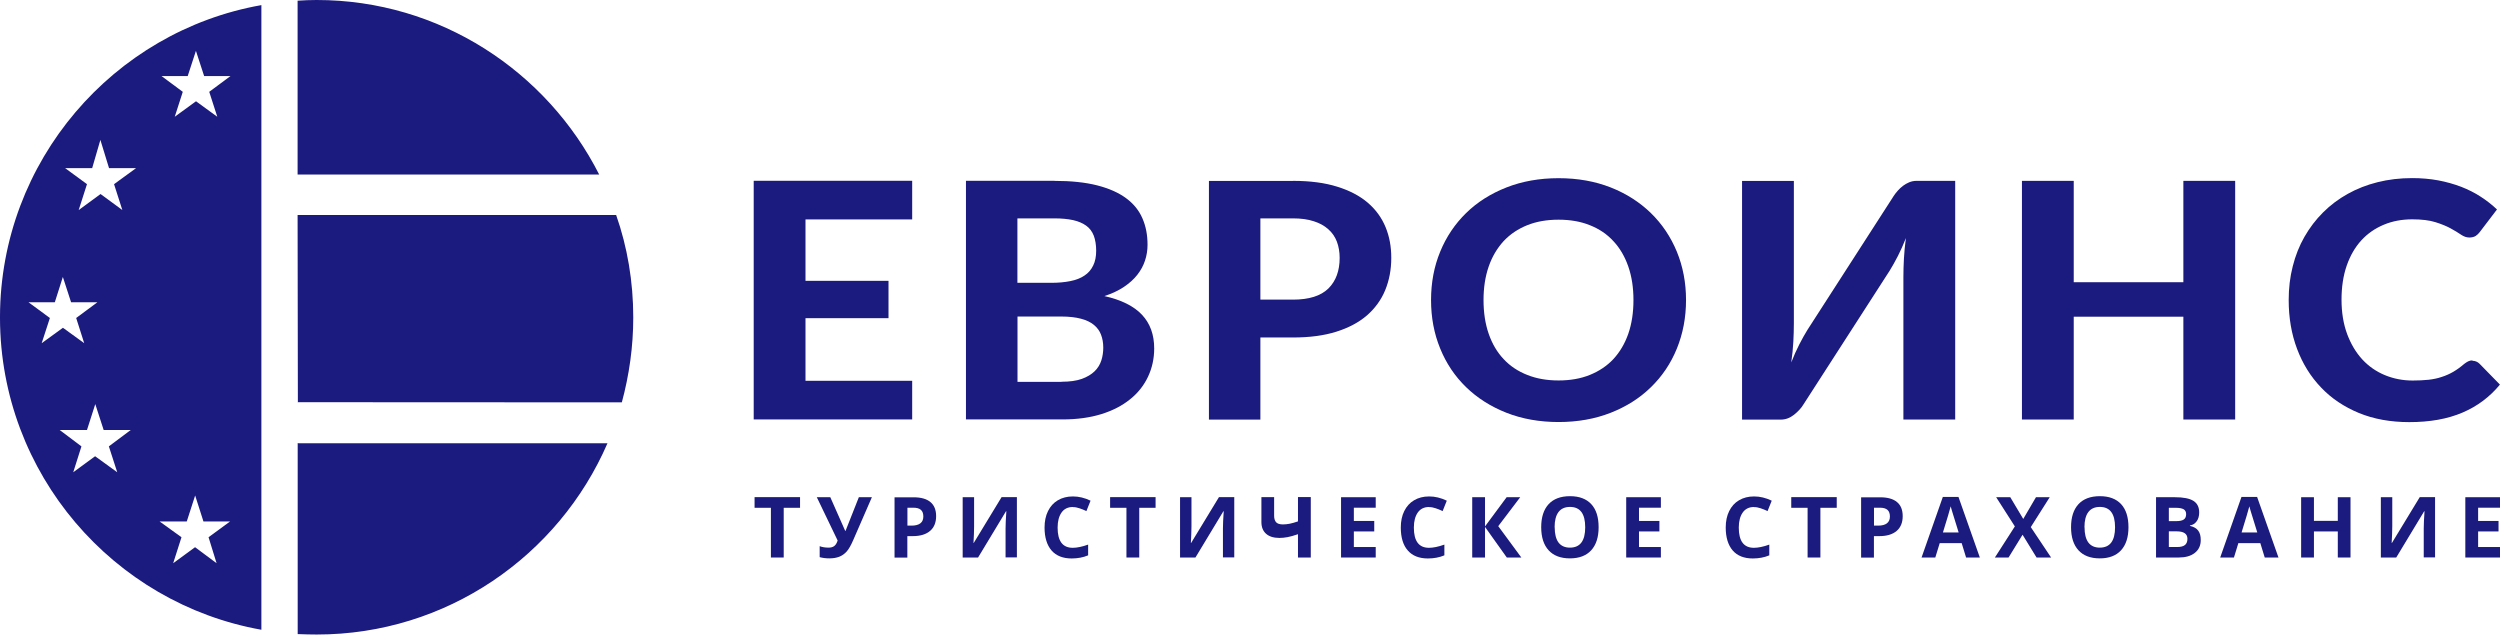<svg width="197" height="50" viewBox="0 0 197 50" fill="none" xmlns="http://www.w3.org/2000/svg">
<path d="M12.591 41.092H14.717L15.378 39.044L16.032 41.092H18.13L16.434 42.334L17.067 44.382L15.371 43.12L13.647 44.382L14.301 42.334L12.577 41.092H12.591ZM12.714 5.993H14.792L15.439 4.007L16.086 5.993H18.164L16.488 7.236L17.122 9.201L15.446 7.98L13.77 9.201L14.403 7.236L12.727 5.993H12.714ZM5.137 13.249H7.263L7.91 11.024L8.592 13.249H10.724L8.987 14.512L9.641 16.553L7.924 15.29L6.2 16.553L6.854 14.512L5.13 13.249H5.137ZM2.235 23.816H4.32L4.953 21.823L5.601 23.816H7.679L6.003 25.058L6.636 27.044L4.96 25.829L3.284 27.044L3.931 25.058L2.242 23.816H2.235ZM4.722 33.884H6.854L7.508 31.843L8.169 33.884H10.302L8.578 35.174L9.239 37.215L7.495 35.952L5.771 37.215L6.418 35.174L4.701 33.884H4.722ZM47.216 13.754H23.451V0.055C23.956 0.02 24.46 0 24.95 0C34.653 0 43.087 5.611 47.216 13.754ZM48.995 31.706L23.451 31.693L23.472 31.672L23.451 16.942H48.552C49.437 19.461 49.901 22.191 49.901 25.017C49.901 27.317 49.58 29.563 49.001 31.706H48.995ZM0 24.942V25.078C0.034 37.338 8.939 47.55 20.597 49.625V0.403C8.939 2.464 0.034 12.689 0 24.949V24.942ZM23.458 49.966V34.915L23.526 34.928H47.87C44.028 43.795 35.191 50 24.964 50C24.473 50 23.962 49.986 23.465 49.966H23.458Z" fill="#1B1A7E"/>
<path d="M63.473 17.297V22.13H70.014V25.072H63.473V30.007H71.88V33.051H59.392V14.246H71.88V17.29H63.473V17.297Z" fill="#1B1A7E"/>
<path d="M83.081 14.253C84.396 14.253 85.52 14.369 86.454 14.607C87.387 14.846 88.144 15.181 88.736 15.618C89.329 16.055 89.758 16.587 90.024 17.208C90.297 17.829 90.426 18.526 90.426 19.29C90.426 19.727 90.358 20.137 90.228 20.532C90.099 20.928 89.895 21.304 89.622 21.652C89.35 22 88.995 22.321 88.566 22.608C88.137 22.894 87.619 23.14 87.026 23.331C88.362 23.631 89.35 24.123 89.99 24.805C90.63 25.488 90.951 26.369 90.951 27.461C90.951 28.253 90.787 28.997 90.467 29.679C90.147 30.362 89.683 30.956 89.063 31.454C88.443 31.959 87.694 32.348 86.801 32.628C85.902 32.908 84.88 33.051 83.715 33.051H76.118V14.246H83.081V14.253ZM80.172 17.208V22.287H82.836C83.402 22.287 83.906 22.239 84.349 22.15C84.791 22.061 85.159 21.918 85.459 21.713C85.759 21.515 85.984 21.256 86.141 20.928C86.304 20.608 86.379 20.212 86.379 19.754C86.379 19.297 86.311 18.894 86.188 18.567C86.059 18.239 85.861 17.973 85.589 17.782C85.316 17.584 84.975 17.44 84.56 17.345C84.144 17.256 83.654 17.208 83.088 17.208H80.179H80.172ZM83.647 30.082C84.294 30.082 84.826 30.007 85.248 29.857C85.664 29.706 86.004 29.502 86.256 29.256C86.508 29.01 86.686 28.717 86.788 28.396C86.89 28.075 86.938 27.734 86.938 27.392C86.938 27.01 86.876 26.676 86.76 26.369C86.645 26.068 86.454 25.809 86.195 25.597C85.936 25.386 85.596 25.222 85.173 25.113C84.757 25.003 84.24 24.942 83.626 24.942H80.179V30.089H83.654L83.647 30.082Z" fill="#1B1A7E"/>
<path d="M101.886 14.252C103.228 14.252 104.394 14.403 105.368 14.71C106.342 15.01 107.146 15.433 107.78 15.973C108.407 16.512 108.877 17.154 109.183 17.898C109.49 18.642 109.633 19.447 109.633 20.321C109.633 21.249 109.469 22.096 109.156 22.86C108.843 23.625 108.359 24.287 107.725 24.846C107.085 25.399 106.281 25.829 105.306 26.137C104.339 26.444 103.194 26.594 101.886 26.594H99.318V33.065H95.264V14.259H101.893L101.886 14.252ZM101.886 23.611C103.153 23.611 104.087 23.317 104.68 22.73C105.272 22.143 105.565 21.338 105.565 20.321C105.565 19.857 105.49 19.427 105.347 19.044C105.197 18.655 104.973 18.328 104.666 18.061C104.359 17.788 103.985 17.577 103.521 17.433C103.065 17.283 102.52 17.208 101.886 17.208H99.318V23.611H101.886Z" fill="#1B1A7E"/>
<path d="M132.859 23.645C132.859 25.024 132.614 26.294 132.137 27.468C131.66 28.642 130.972 29.659 130.093 30.512C129.214 31.372 128.158 32.041 126.925 32.526C125.691 33.01 124.322 33.256 122.816 33.256C121.31 33.256 119.941 33.01 118.708 32.526C117.475 32.041 116.412 31.365 115.533 30.512C114.647 29.652 113.966 28.642 113.489 27.468C113.005 26.294 112.767 25.017 112.767 23.645C112.767 22.273 113.005 20.997 113.489 19.829C113.966 18.662 114.654 17.645 115.533 16.785C116.412 15.925 117.475 15.256 118.708 14.771C119.941 14.287 121.31 14.041 122.816 14.041C124.322 14.041 125.691 14.287 126.925 14.771C128.158 15.256 129.214 15.939 130.093 16.792C130.972 17.652 131.653 18.662 132.137 19.836C132.614 21.003 132.859 22.273 132.859 23.638V23.645ZM128.717 23.645C128.717 22.662 128.58 21.775 128.308 20.997C128.035 20.212 127.647 19.549 127.136 19.003C126.632 18.451 126.012 18.034 125.283 17.747C124.56 17.454 123.736 17.311 122.816 17.311C121.896 17.311 121.072 17.454 120.343 17.747C119.614 18.041 118.994 18.457 118.483 19.003C117.979 19.556 117.584 20.212 117.311 20.997C117.039 21.782 116.902 22.662 116.902 23.645C116.902 24.628 117.039 25.529 117.311 26.307C117.584 27.092 117.972 27.754 118.483 28.294C118.987 28.84 119.614 29.256 120.343 29.543C121.072 29.836 121.896 29.98 122.816 29.98C123.736 29.98 124.56 29.836 125.283 29.543C126.005 29.249 126.625 28.84 127.136 28.294C127.64 27.747 128.035 27.085 128.308 26.307C128.58 25.522 128.717 24.635 128.717 23.645Z" fill="#1B1A7E"/>
<path d="M154.069 14.252V33.058H149.988V21.85C149.988 21.386 150.002 20.894 150.029 20.382C150.056 19.87 150.111 19.324 150.186 18.758C149.988 19.263 149.777 19.741 149.552 20.177C149.327 20.614 149.109 21.003 148.905 21.331L142.112 31.87C142.023 32.02 141.914 32.164 141.785 32.3C141.655 32.437 141.519 32.566 141.369 32.683C141.219 32.799 141.063 32.894 140.885 32.962C140.708 33.031 140.524 33.065 140.327 33.065H137.274V14.259H141.356V25.468C141.356 25.932 141.342 26.423 141.315 26.935C141.287 27.447 141.233 27.993 141.151 28.56C141.349 28.055 141.56 27.577 141.785 27.14C142.01 26.703 142.228 26.314 142.432 25.986L149.225 15.44C149.314 15.304 149.423 15.16 149.552 15.017C149.681 14.874 149.818 14.744 149.968 14.635C150.118 14.526 150.274 14.437 150.451 14.362C150.628 14.293 150.812 14.252 151.017 14.252H154.069Z" fill="#1B1A7E"/>
<path d="M176.131 14.252V33.058H172.05V24.956H163.41V33.058H159.329V14.252H163.41V22.239H172.05V14.252H176.131Z" fill="#1B1A7E"/>
<path d="M194.82 28.43C195.045 28.43 195.236 28.512 195.386 28.662L196.994 30.307C196.196 31.276 195.215 32.014 194.043 32.512C192.865 33.017 191.468 33.263 189.846 33.263C188.382 33.263 187.053 33.024 185.888 32.546C184.716 32.061 183.721 31.399 182.904 30.539C182.079 29.679 181.452 28.669 181.01 27.495C180.567 26.321 180.349 25.038 180.349 23.645C180.349 22.717 180.451 21.823 180.669 20.983C180.88 20.143 181.187 19.365 181.595 18.655C182.004 17.945 182.488 17.304 183.06 16.737C183.633 16.164 184.28 15.679 185.002 15.277C185.724 14.874 186.508 14.567 187.36 14.355C188.211 14.143 189.117 14.034 190.085 14.034C190.807 14.034 191.488 14.096 192.129 14.212C192.776 14.335 193.376 14.505 193.934 14.717C194.493 14.935 195.011 15.194 195.481 15.502C195.958 15.809 196.38 16.143 196.762 16.505L195.399 18.294C195.317 18.403 195.215 18.505 195.093 18.587C194.963 18.669 194.793 18.717 194.582 18.717C194.37 18.717 194.146 18.642 193.928 18.491C193.71 18.341 193.437 18.177 193.117 18C192.797 17.823 192.395 17.659 191.918 17.509C191.441 17.358 190.827 17.283 190.085 17.283C189.26 17.283 188.511 17.427 187.83 17.713C187.148 18 186.556 18.41 186.065 18.949C185.574 19.488 185.193 20.15 184.92 20.935C184.648 21.72 184.512 22.614 184.512 23.618C184.512 24.621 184.661 25.529 184.954 26.321C185.247 27.106 185.649 27.782 186.154 28.328C186.658 28.874 187.257 29.283 187.932 29.563C188.613 29.843 189.342 29.986 190.119 29.986C190.575 29.986 190.998 29.966 191.373 29.925C191.747 29.884 192.095 29.809 192.415 29.7C192.735 29.597 193.042 29.461 193.321 29.297C193.601 29.133 193.887 28.928 194.18 28.676C194.282 28.594 194.384 28.532 194.486 28.478C194.595 28.423 194.711 28.396 194.841 28.396L194.827 28.41L194.82 28.43Z" fill="#1B1A7E"/>
<path d="M61.756 43.932H60.748V40.014H59.46V39.174H63.044V40.014H61.756V43.932Z" fill="#1B1A7E"/>
<path d="M68.705 39.181L67.24 42.546C67.056 42.969 66.886 43.27 66.723 43.454C66.559 43.638 66.368 43.775 66.15 43.864C65.932 43.952 65.66 44 65.346 44C65.074 44 64.822 43.966 64.59 43.904V43.038C64.781 43.113 65.019 43.154 65.299 43.154C65.476 43.154 65.626 43.113 65.735 43.031C65.844 42.949 65.939 42.806 66.007 42.594L64.365 39.181H65.428L66.6 41.829H66.634L66.695 41.666L67.677 39.181H68.712H68.705Z" fill="#1B1A7E"/>
<path d="M73.767 40.662C73.767 41.174 73.611 41.563 73.29 41.836C72.97 42.109 72.521 42.246 71.928 42.246H71.499V43.939H70.49V39.188H72.003C72.575 39.188 73.018 39.311 73.318 39.563C73.618 39.809 73.767 40.184 73.767 40.676V40.662ZM71.499 41.42H71.832C72.139 41.42 72.371 41.358 72.527 41.236C72.684 41.113 72.759 40.935 72.759 40.703C72.759 40.471 72.698 40.294 72.568 40.178C72.439 40.061 72.234 40.007 71.962 40.007H71.505V41.42H71.499Z" fill="#1B1A7E"/>
<path d="M75.853 39.181H76.759V41.474L76.745 42.089L76.711 42.785H76.731L78.925 39.174H80.131V43.925H79.239V41.645C79.239 41.338 79.259 40.887 79.3 40.287H79.273L77.072 43.932H75.859V39.181H75.853Z" fill="#1B1A7E"/>
<path d="M84.533 39.952C84.151 39.952 83.858 40.096 83.654 40.382C83.449 40.669 83.34 41.065 83.34 41.577C83.34 42.635 83.736 43.167 84.533 43.167C84.867 43.167 85.269 43.085 85.745 42.915V43.761C85.357 43.925 84.921 44.007 84.444 44.007C83.756 44.007 83.225 43.795 82.863 43.379C82.502 42.962 82.311 42.355 82.311 41.57C82.311 41.078 82.4 40.642 82.584 40.273C82.768 39.904 83.02 39.618 83.361 39.42C83.695 39.222 84.09 39.119 84.546 39.119C85.003 39.119 85.473 39.229 85.936 39.454L85.609 40.273C85.432 40.191 85.255 40.116 85.071 40.055C84.894 39.993 84.717 39.959 84.54 39.959L84.533 39.952Z" fill="#1B1A7E"/>
<path d="M89.773 43.932H88.764V40.014H87.477V39.174H91.06V40.014H89.773V43.932Z" fill="#1B1A7E"/>
<path d="M92.981 39.181H93.888V41.474L93.874 42.089L93.84 42.785H93.86L96.054 39.174H97.26V43.925H96.368V41.645C96.368 41.338 96.388 40.887 96.429 40.287H96.402L94.201 43.932H92.988V39.181H92.981Z" fill="#1B1A7E"/>
<path d="M103.29 43.932H102.281V42.096C101.948 42.212 101.668 42.287 101.45 42.328C101.225 42.369 101.014 42.389 100.817 42.389C100.367 42.389 100.013 42.28 99.767 42.061C99.522 41.843 99.399 41.536 99.399 41.14V39.174H100.401V40.635C100.401 40.867 100.455 41.038 100.558 41.154C100.667 41.27 100.844 41.324 101.096 41.324C101.273 41.324 101.45 41.304 101.627 41.27C101.805 41.236 102.023 41.174 102.281 41.085V39.167H103.29V43.918V43.932Z" fill="#1B1A7E"/>
<path d="M108.407 43.932H105.675V39.181H108.407V40.007H106.683V41.051H108.291V41.877H106.683V43.106H108.407V43.939V43.932Z" fill="#1B1A7E"/>
<path d="M112.604 39.952C112.222 39.952 111.929 40.096 111.725 40.382C111.521 40.669 111.412 41.065 111.412 41.577C111.412 42.635 111.807 43.167 112.604 43.167C112.938 43.167 113.34 43.085 113.817 42.915V43.761C113.428 43.925 112.992 44.007 112.515 44.007C111.827 44.007 111.296 43.795 110.935 43.379C110.567 42.962 110.383 42.355 110.383 41.57C110.383 41.078 110.471 40.642 110.655 40.273C110.839 39.904 111.091 39.618 111.432 39.42C111.766 39.222 112.161 39.119 112.618 39.119C113.074 39.119 113.544 39.229 114.007 39.454L113.68 40.273C113.503 40.191 113.326 40.116 113.142 40.055C112.965 39.993 112.788 39.959 112.611 39.959L112.604 39.952Z" fill="#1B1A7E"/>
<path d="M119.881 43.932H118.736L117.019 41.522V43.932H116.011V39.181H117.019V41.481L118.722 39.181H119.792L118.062 41.461L119.881 43.932Z" fill="#1B1A7E"/>
<path d="M125.971 41.55C125.971 42.334 125.774 42.942 125.385 43.365C124.997 43.788 124.438 44 123.709 44C122.98 44 122.422 43.788 122.033 43.365C121.645 42.942 121.447 42.334 121.447 41.543C121.447 40.751 121.645 40.15 122.033 39.727C122.422 39.311 122.98 39.099 123.716 39.099C124.452 39.099 125.004 39.311 125.392 39.727C125.781 40.15 125.971 40.751 125.971 41.543V41.55ZM122.51 41.55C122.51 42.082 122.612 42.478 122.81 42.751C123.014 43.017 123.314 43.154 123.709 43.154C124.513 43.154 124.915 42.621 124.915 41.55C124.915 40.478 124.513 39.945 123.716 39.945C123.314 39.945 123.014 40.082 122.81 40.348C122.606 40.621 122.503 41.017 122.503 41.55H122.51Z" fill="#1B1A7E"/>
<path d="M130.877 43.932H128.145V39.181H130.877V40.007H129.153V41.051H130.761V41.877H129.153V43.106H130.877V43.939V43.932Z" fill="#1B1A7E"/>
<path d="M138.208 39.952C137.827 39.952 137.534 40.096 137.33 40.382C137.125 40.669 137.016 41.065 137.016 41.577C137.016 42.635 137.411 43.167 138.208 43.167C138.542 43.167 138.944 43.085 139.421 42.915V43.761C139.033 43.925 138.597 44.007 138.12 44.007C137.432 44.007 136.9 43.795 136.539 43.379C136.178 42.962 135.987 42.355 135.987 41.57C135.987 41.078 136.076 40.642 136.26 40.273C136.444 39.904 136.696 39.618 137.037 39.42C137.37 39.222 137.766 39.119 138.222 39.119C138.679 39.119 139.149 39.229 139.612 39.454L139.285 40.273C139.108 40.191 138.931 40.116 138.747 40.055C138.57 39.993 138.392 39.959 138.215 39.959L138.208 39.952Z" fill="#1B1A7E"/>
<path d="M143.447 43.932H142.439V40.014H141.151V39.174H144.735V40.014H143.447V43.932Z" fill="#1B1A7E"/>
<path d="M149.933 40.662C149.933 41.174 149.777 41.563 149.457 41.836C149.136 42.109 148.687 42.246 148.094 42.246H147.665V43.939H146.656V39.188H148.169C148.741 39.188 149.184 39.311 149.484 39.563C149.784 39.809 149.933 40.184 149.933 40.676V40.662ZM147.665 41.42H147.998C148.305 41.42 148.537 41.358 148.693 41.236C148.85 41.113 148.925 40.935 148.925 40.703C148.925 40.471 148.864 40.294 148.734 40.178C148.605 40.061 148.4 40.007 148.128 40.007H147.671V41.42H147.665Z" fill="#1B1A7E"/>
<path d="M154.928 43.932L154.58 42.799H152.85L152.502 43.932H151.419L153.095 39.16H154.328L156.011 43.932H154.928ZM154.342 41.959C154.022 40.935 153.844 40.355 153.804 40.218C153.763 40.082 153.735 39.98 153.715 39.898C153.647 40.178 153.442 40.86 153.102 41.959H154.335H154.342Z" fill="#1B1A7E"/>
<path d="M161.633 43.932H160.481L159.378 42.136L158.274 43.932H157.197L158.771 41.481L157.299 39.181H158.41L159.432 40.894L160.434 39.181H161.517L160.025 41.536L161.626 43.932H161.633Z" fill="#1B1A7E"/>
<path d="M167.723 41.55C167.723 42.334 167.526 42.942 167.137 43.365C166.749 43.788 166.19 44 165.461 44C164.732 44 164.174 43.788 163.785 43.365C163.397 42.942 163.199 42.334 163.199 41.543C163.199 40.751 163.397 40.15 163.785 39.727C164.174 39.311 164.732 39.099 165.468 39.099C166.204 39.099 166.756 39.311 167.144 39.727C167.532 40.15 167.723 40.751 167.723 41.543V41.55ZM164.262 41.55C164.262 42.082 164.364 42.478 164.562 42.751C164.766 43.017 165.066 43.154 165.461 43.154C166.265 43.154 166.667 42.621 166.667 41.55C166.667 40.478 166.265 39.945 165.468 39.945C165.066 39.945 164.766 40.082 164.562 40.348C164.357 40.621 164.255 41.017 164.255 41.55H164.262Z" fill="#1B1A7E"/>
<path d="M169.896 39.181H171.375C172.049 39.181 172.533 39.276 172.84 39.468C173.146 39.659 173.296 39.966 173.296 40.382C173.296 40.669 173.228 40.901 173.099 41.078C172.962 41.263 172.792 41.372 172.567 41.406V41.44C172.867 41.508 173.085 41.631 173.221 41.816C173.358 42 173.419 42.246 173.419 42.553C173.419 42.99 173.262 43.324 172.949 43.57C172.635 43.816 172.213 43.932 171.675 43.932H169.896V39.181ZM170.905 41.065H171.491C171.763 41.065 171.961 41.024 172.084 40.935C172.206 40.853 172.268 40.71 172.268 40.519C172.268 40.334 172.199 40.205 172.07 40.13C171.94 40.055 171.729 40.014 171.436 40.014H170.905V41.072V41.065ZM170.905 41.864V43.106H171.559C171.838 43.106 172.043 43.051 172.172 42.949C172.302 42.84 172.37 42.683 172.37 42.464C172.37 42.068 172.09 41.87 171.525 41.87H170.905V41.864Z" fill="#1B1A7E"/>
<path d="M178.461 43.932L178.114 42.799H176.383L176.035 43.932H174.952L176.628 39.16H177.861L179.544 43.932H178.461ZM177.875 41.959C177.555 40.935 177.378 40.355 177.337 40.218C177.296 40.082 177.269 39.98 177.248 39.898C177.18 40.178 176.976 40.86 176.635 41.959H177.868H177.875Z" fill="#1B1A7E"/>
<path d="M185.22 43.932H184.219V41.877H182.338V43.932H181.33V39.181H182.338V41.044H184.219V39.181H185.22V43.932Z" fill="#1B1A7E"/>
<path d="M187.604 39.181H188.511V41.474L188.497 42.089L188.463 42.785H188.483L190.677 39.174H191.883V43.925H190.991V41.645C190.991 41.338 191.011 40.887 191.052 40.287H191.025L188.824 43.932H187.611V39.181H187.604Z" fill="#1B1A7E"/>
<path d="M197 43.932H194.268V39.181H197V40.007H195.276V41.051H196.884V41.877H195.276V43.106H197V43.939V43.932Z" fill="#1B1A7E"/>
</svg>
